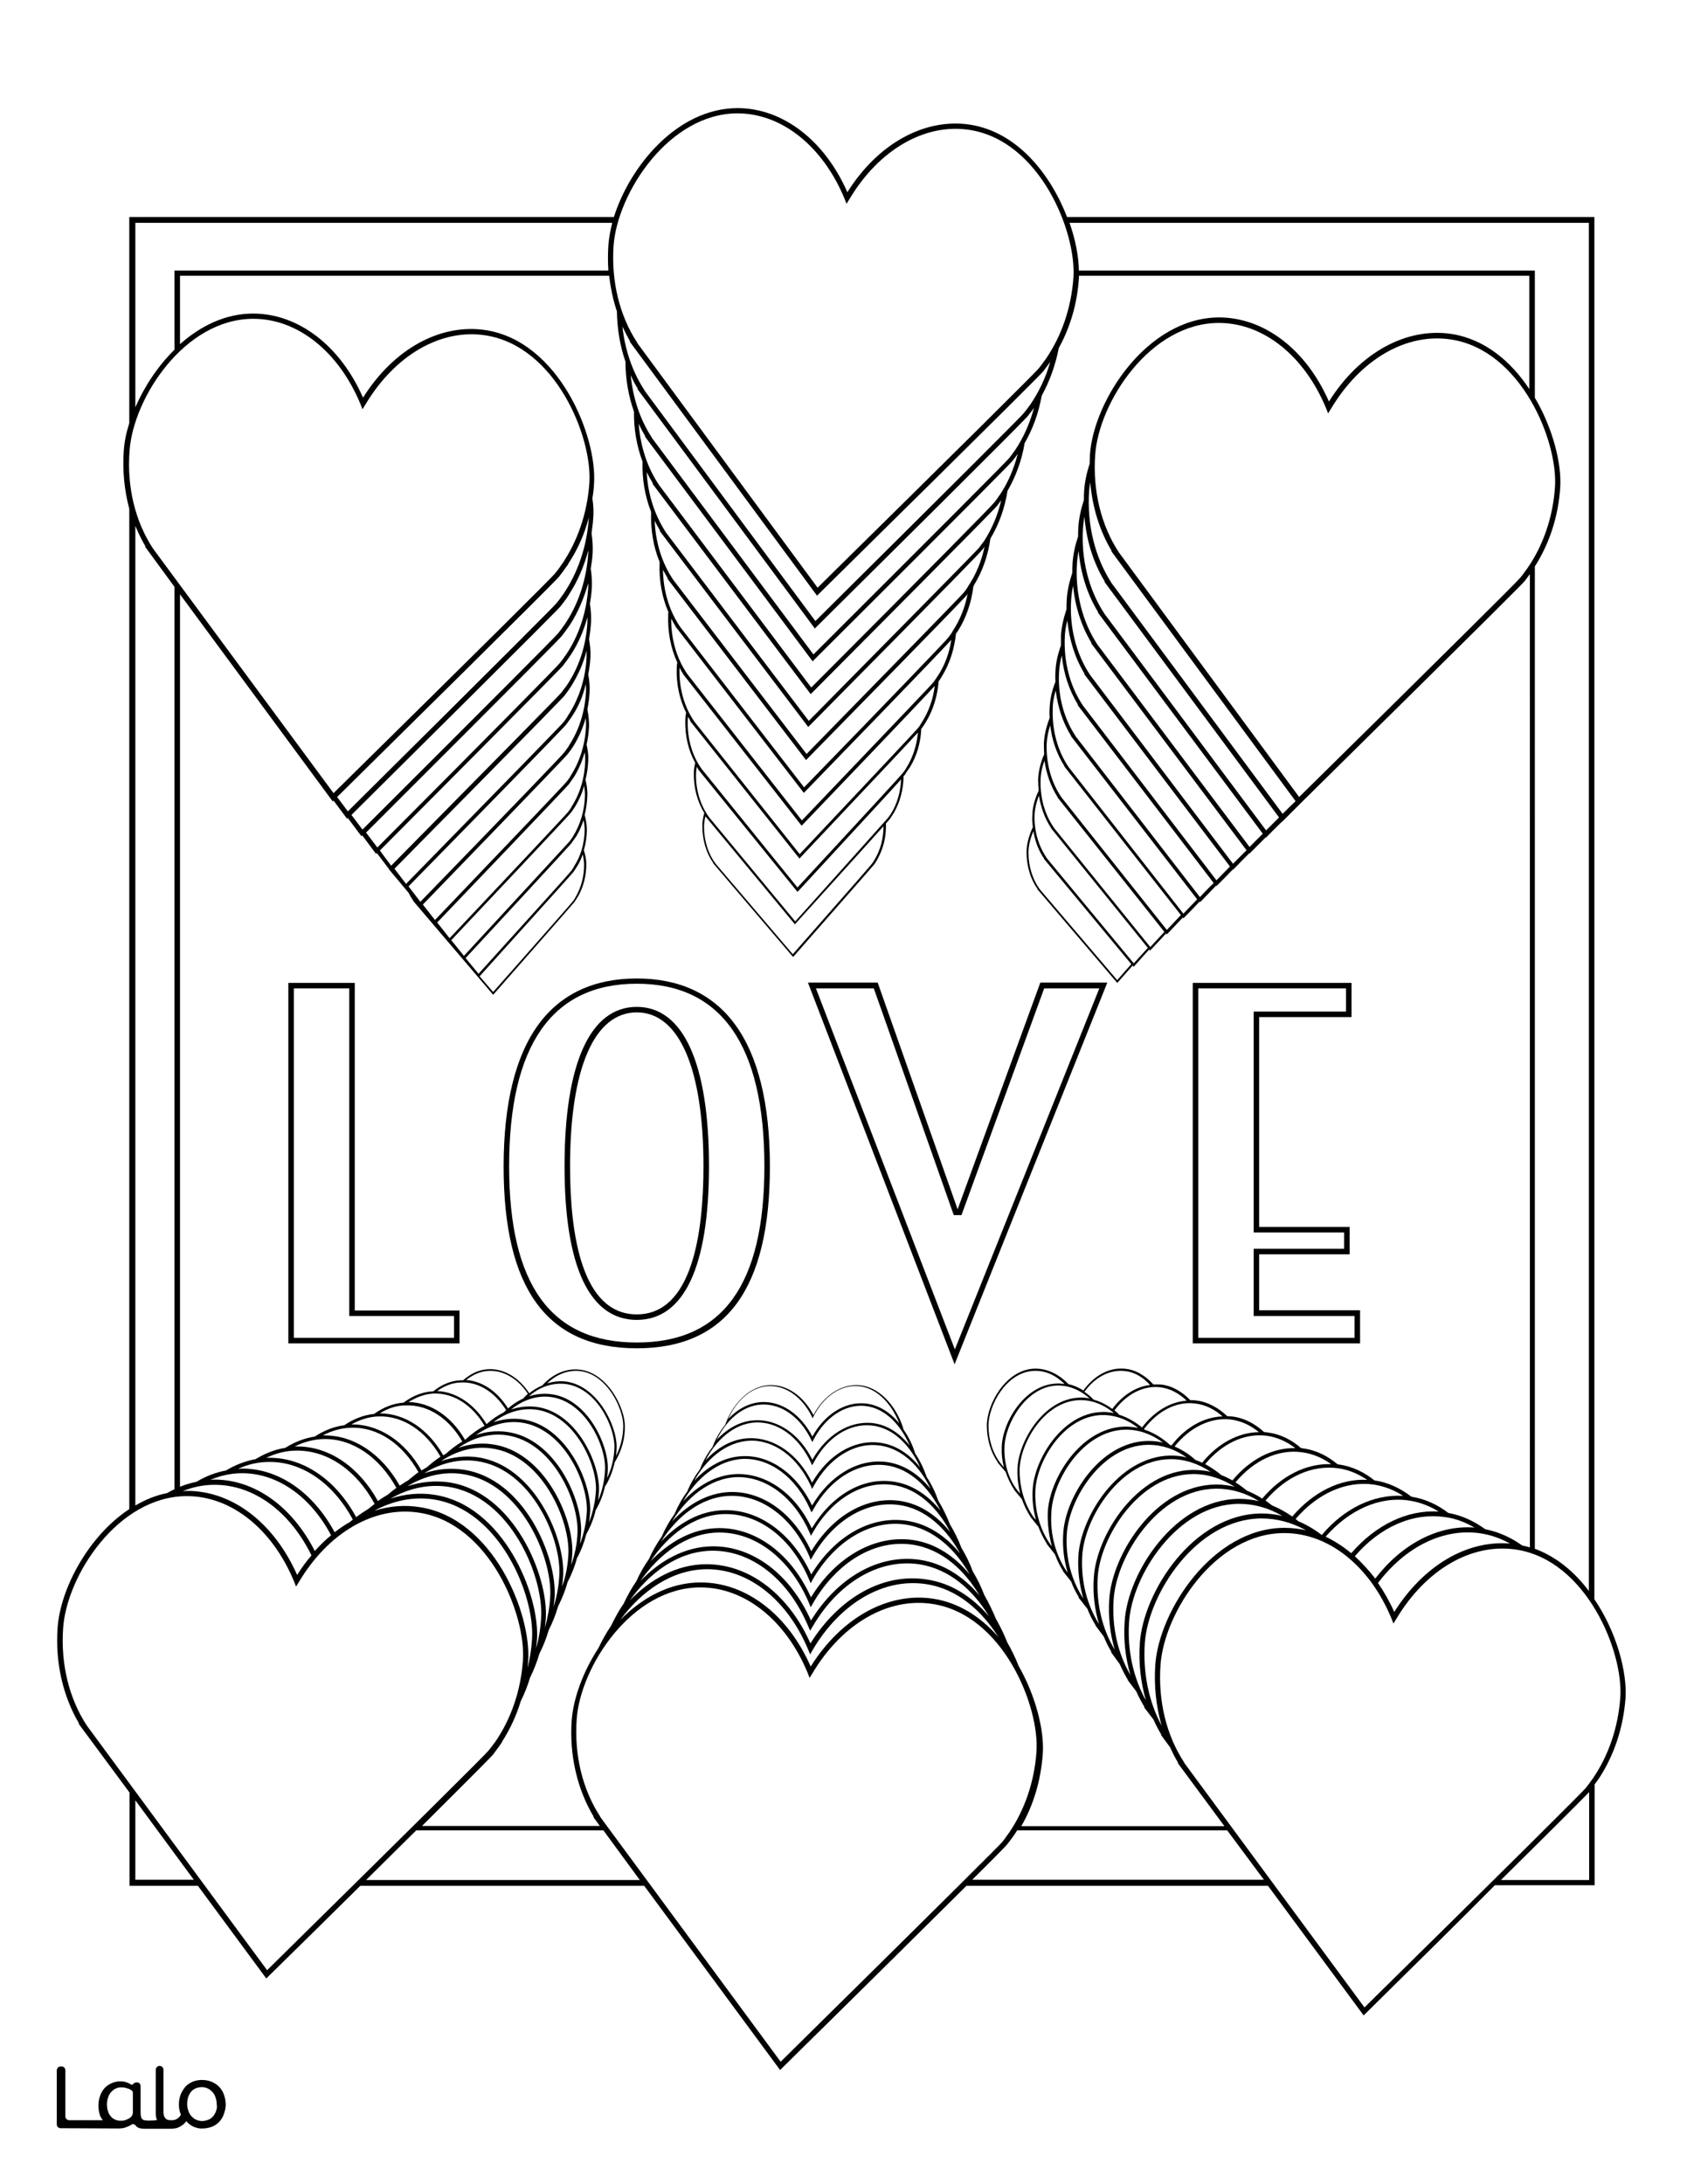 <?xml version="1.0" encoding="utf-8"?>
<!-- Generator: Adobe Illustrator 26.1.0, SVG Export Plug-In . SVG Version: 6.00 Build 0)  -->
<svg version="1.1" id="Layer_1" data-layer="Layer_1" xmlns="http://www.w3.org/2000/svg" xmlns:xlink="http://www.w3.org/1999/xlink" x="0px" y="0px"
	 viewBox="0 0 612 792" style="enable-background:new 0 0 612 792;" xml:space="preserve">
<rect x="0" y="0" width="612" height="792" fill="#808080" stroke="none"/>
<style type="text/css">
	.st0{fill:#FFFFFF;}
	.st1{fill:#010101;}
</style>
<g id="Black">
	<rect x="16.4" y="15.5" width="576" height="753.6"/>
</g>
<g id="Color">
	<path class="st0" d="M0,0v792h612V0H0z M589.7,615.7c-0.8,10.7-4.1,20.7-9.6,29.1l0,0l-1,1.4c-0.2,0.3-0.4,0.5-0.6,0.8v36.6h-36.2
		C531,695,515.8,710,495.5,730l-0.8,0.8l-34.7-47H350.6c-11.2,11.1-31.1,30.9-66.8,66l-0.8,0.8l-49.3-66.8h-103
		c-9.2,9.1-20.2,20-33.3,32.8l-0.8,0.8l-24.8-33.6H47V650l-18.5-25l0.2,0c-5.9-10-8.7-22.2-7.8-34.8c1-14,11-33.1,26-43V184.5
		c-1.8-6.7-2.5-13.8-2-21c0.2-3.2,0.9-6.6,2-10.1V78.7h175.8c5.8-18.4,22.9-39.4,44.8-39.5c0,0,0,0,0,0c16.4,0,31.6,11.6,39.9,30.5
		c11.1-17.7,28.1-27,44.5-24.5c17.3,2.7,29.3,18.2,35.2,33.5h191.3v501.2C586.5,591.8,590.3,606.3,589.7,615.7z"/>
	<path class="st0" d="M391.4,98.1h165.4v46.1c6.6,11.2,9.8,24.1,9.2,32.7c-0.7,10.4-3.9,20.2-9.2,28.5v356.2
		c7.9,2.9,14.5,8.5,19.6,15.3V80.8H388C390.2,87,391.3,93.1,391.4,98.1z"/>
	<path class="st0" d="M576.5,649.8c-1.1,1.2-6.2,6.4-32,31.9h32V649.8z"/>
	<polygon class="st0" points="49.1,652.8 49.1,681.6 70.3,681.6 	"/>
	<path class="st0" d="M445.2,663.7H369c-0.2,0.3-0.3,0.5-0.5,0.8h0l-1.1,1.6c-0.7,1-1.5,2-2.3,3c-0.2,0.2-0.5,0.7-12.4,12.5h105.8
		L445.2,663.7z"/>
	<path class="st0" d="M49.1,147.7c3.2-7.4,8.1-14.9,14.2-20.9V98.1h157.4c-0.2-3-0.2-6.1,0-9.2c0.2-2.6,0.7-5.3,1.4-8.1H49.1V147.7z
		"/>
	<path class="st0" d="M218.9,663.7H151c-5.1,5-11.1,11-18.2,18h99.3L218.9,663.7z"/>
	<path class="st0" d="M60.6,541.4c0.9-0.5,1.8-1,2.7-1.4V212.8l-10.7-14.6l0.2,0c-1.4-2.4-2.6-4.9-3.7-7.5v355.2
		C52.7,543.8,56.5,542.2,60.6,541.4z"/>
	<path class="st0" d="M231,367.1c-15.4,0-24.2,20.3-24.2,55.8c0,24.5,4.2,53.7,24.2,53.7c20,0,24.2-29.2,24.2-53.7
		C255.2,387.5,246.4,367.1,231,367.1z"/>
	<path class="st0" d="M554.9,208.3c-0.6,0.8-1.2,1.6-1.7,2.3c-0.6,0.8-9.6,9.9-81.3,80.6l-0.8,0.8l0,0c-1.7,1.7-3.4,3.4-5.2,5.2
		l-0.7,0.7l0-0.1c-1.7,1.7-3.5,3.4-5.2,5.2l-0.7,0.7l-0.1-0.1c-1.7,1.7-3.5,3.5-5.3,5.3l-0.6,0.6l-0.1-0.1c-1.7,1.7-3.5,3.5-5.3,5.4
		l-0.6,0.6l-0.1-0.1c-1.7,1.8-3.5,3.6-5.3,5.4l-0.6,0.6l-0.1-0.2c-1.7,1.8-3.5,3.6-5.3,5.5l-0.5,0.5l-0.2-0.2
		c-1.7,1.8-3.5,3.7-5.4,5.6l-0.5,0.5l-0.2-0.3c-1.7,1.8-3.5,3.7-5.4,5.7l-0.4,0.4l-0.3-0.3c-1.7,1.8-3.5,3.8-5.4,5.8l-0.4,0.4
		l-0.3-0.4c-1.7,1.9-3.5,3.8-5.3,5.9l-0.3,0.4l-0.4-0.5c-1.7,1.9-3.4,3.9-5.3,6l-0.3,0.3l-29-34h0.1c-2.6-3.7-4-8.4-4-13.4
		c0-2.7,0.8-5.9,2.3-9.1c-0.2-1.3-0.3-2.7-0.2-4.1c0-2.7,0.8-6,2.3-9.1c-0.1-1.3-0.2-2.6-0.2-4c0.1-2.8,0.8-6,2.2-9.2
		c-0.1-1.3-0.1-2.6-0.1-3.9c0.1-2.8,0.8-6,2.1-9.3c-0.1-1.3-0.1-2.5,0-3.8c0.1-2.8,0.8-6.1,2.1-9.3c-0.1-1.3-0.1-2.5,0-3.8
		c0.1-2.9,0.8-6.1,2-9.4c0-1.2,0-2.5,0-3.7c0.2-2.9,0.9-6.1,2-9.4c0-1.2,0-2.4,0.1-3.7c0.2-3,0.9-6.2,2-9.5c0-1.2,0-2.4,0.1-3.6
		c0.2-3,0.9-6.3,2-9.6c0-1.2,0-2.3,0.1-3.5c0.2-3,0.9-6.3,2-9.7c0-1.1,0-2.3,0.1-3.4c0.2-3.1,0.9-6.4,2-9.8c0-1.1,0.1-2.2,0.1-3.3
		c1.4-19.7,20.8-49.6,46.8-49.7c0,0,0,0,0,0c16.4,0,31.6,11.6,39.9,30.5c11.1-17.7,28.1-27,44.5-24.5c12.1,1.9,21.6,10,28.2,20
		v-41.1H391.4c0,0.3,0,0.6,0,0.9c-0.6,9.1-3.1,17.7-7.3,25.3c-1.2,6.2-3.3,12-6.2,17.3c-1.1,6.2-3.2,12-6.2,17.2
		c-1,6.2-3.2,12.1-6.2,17.3c-1,6.3-3.1,12.1-6.2,17.3c-0.9,6.2-2.9,12-6.1,17.1l0.1,0l-0.2,0.3c-0.7,5.8-2.6,11.4-5.6,16.1h0l-0.7,1
		c0,0,0,0,0,0c-0.6,5.6-2.3,11-5.2,15.6l0,0l-0.5,0.8c-0.2,0.3-0.4,0.6-0.6,0.9c-0.4,5.3-2,10.4-4.6,14.7h0l-0.5,0.8
		c-0.6,0.9-1,1.5-1.2,1.7c-0.2,5-1.6,9.8-4.1,13.9h0l-0.5,0.7c-0.6,0.9-1.1,1.5-1.1,1.7c0,0.1-0.2,0.3-0.7,0.8c0,0.1,0,0.1,0,0.2
		c-0.1,4.7-1.3,9.3-3.5,13.1h0l-0.4,0.6c-0.5,0.8-0.9,1.4-1,1.5c0,0.1-0.1,0.2-1.5,1.8c0,0.4,0,0.7,0,1c0,4.2-1,8.1-2.9,11.6h0
		l-0.3,0.6c-0.4,0.7-0.8,1.2-0.8,1.3c-0.1,0.2-0.5,0.7-29.4,33.6l-0.3,0.3l-29-34h0.1c-2.6-3.7-4-8.4-4-13.4c0-1.5,0.2-3.1,0.7-4.8
		c-2.5-4.1-3.9-9.2-3.8-14.4c0-1.2,0.2-2.5,0.5-3.8c-2.5-4.5-3.7-9.8-3.6-15.3c0-0.9,0.1-1.9,0.3-2.9c-2.4-4.8-3.6-10.4-3.4-16.2
		c0-0.7,0.1-1.3,0.2-2c-2.4-5.2-3.5-11.1-3.3-17.2c0-0.3,0-0.7,0.1-1c-2.4-5.5-3.5-11.8-3.2-18.1c0,0,0,0,0-0.1
		c-2.3-5.6-3.3-11.8-3.1-18.2c-2.2-5.6-3.3-11.8-3.1-18.2c-2.1-5.6-3.2-11.8-3.1-18.1c-2-5.7-3.1-11.9-3.1-18.2
		c-2-5.7-3-11.9-3.1-18.2c-1.4-4.1-2.3-8.5-2.8-12.9H65.3v24.8c7.4-6.6,16.5-11.1,26.5-11.1c0,0,0,0,0,0c16.4,0,31.6,11.6,39.9,30.5
		c11.1-17.7,28.1-27,44.5-24.5c26.5,4.1,40.5,38.4,39.3,55.8c-0.1,1.8-0.3,3.5-0.6,5.2c0.4,2.6,0.5,5.1,0.3,7.3
		c-0.1,1.8-0.4,3.6-0.6,5.4c0.4,2.6,0.5,5,0.4,7.2c-0.1,1.9-0.4,3.8-0.7,5.6c0.4,2.5,0.5,4.9,0.4,6.9c-0.1,2-0.4,3.9-0.7,5.9
		c0.4,2.4,0.5,4.7,0.4,6.7c-0.1,2.1-0.4,4.1-0.7,6.1c0.4,2.3,0.6,4.5,0.5,6.4c-0.1,2.1-0.4,4.3-0.8,6.3c0.4,2.3,0.6,4.4,0.5,6.2
		c-0.1,2.2-0.4,4.4-0.8,6.5c0.4,2.2,0.6,4.2,0.6,6c-0.1,2.3-0.4,4.6-0.9,6.8c0.5,2.1,0.7,4.1,0.6,5.7c-0.1,2.4-0.4,4.8-1,7
		c0.5,2,0.7,3.9,0.7,5.5c-0.1,2.5-0.4,4.9-1,7.3c0.5,1.9,0.8,3.7,0.8,5.3c0,2.6-0.4,5.1-1.1,7.5c0.6,1.8,0.9,3.6,0.9,5
		c0,4.2-1,8.1-2.9,11.6h0l-0.4,0.6c-0.4,0.7-0.8,1.2-0.8,1.3c-0.1,0.2-0.5,0.7-29.4,33.6l-0.3,0.3l-29-34h0.1c-0.7-1-1.3-2-1.8-3
		l-7.2-8.6h0.1c0,0,0,0,0,0l-4.4-5.8l-0.3,0.3l-5-6.7l-0.3,0.3l-5-6.7L126,297l-5-6.7l-0.3,0.3l-55.4-75.1v323.6c2-0.8,4-1.4,6-1.8
		c3.3-2,6.9-3.4,10.7-4.1c3.3-2,6.9-3.4,10.7-4.1c3.3-2,6.9-3.5,10.8-4.1c3.3-2.1,6.9-3.5,10.7-4.1c3.2-2.1,6.8-3.6,10.7-4.1
		c3.2-2.2,6.9-3.7,10.8-4.1c3.2-2.3,6.8-3.8,10.7-4.1c3.1-2.3,6.7-3.9,10.6-4.1c0.1,0,0.1,0,0.2,0c2.8-2.3,6.1-3.8,9.8-4
		c0.3,0,0.7,0,1,0c2.5-2.2,5.5-3.8,8.9-4c5.7-0.4,11.3,2.9,15.1,8.7c1.5-1.2,3-2.1,4.7-2.8c3.7-4.1,8.4-6.2,13.2-5.8
		c10.4,0.9,16.8,13.8,16.8,20.6c0,4.2-1,8.1-2.9,11.6h0l-0.3,0.6c-0.2,0.3-0.4,0.6-0.5,0.8c-0.6,2.8-1.6,5.5-3,8h0l-0.4,0.6
		c0,0,0,0.1-0.1,0.1c-0.7,3.1-1.8,6-3.4,8.7c-0.7,3.1-1.9,6-3.4,8.7c-0.8,3.1-1.9,6-3.4,8.7c-0.8,3.1-2,6-3.4,8.7
		c-0.8,3-2,5.9-3.4,8.7c-0.9,3-2,5.9-3.4,8.6c-0.9,3-2,5.9-3.4,8.6c-0.9,3-2,5.9-3.4,8.7c-0.9,3-2,5.8-3.4,8.6
		c-1.6,5.3-3.9,10.2-6.8,14.7h0.1l-1.1,1.6c-0.7,1-1.6,2.1-2.3,3.1c-0.4,0.5-4.2,4.4-25.7,25.8h64.5l-2.4-3.3h0.2
		c-6-10-8.9-22.4-8-35c0.6-8,4.1-17.6,9.7-26.2c1.3-2.7,2.8-5.5,4.6-8.1c1.3-2.7,2.8-5.5,4.6-8.1c1.3-2.8,2.8-5.5,4.6-8.1
		c1.2-2.8,2.8-5.5,4.6-8.1c1.2-2.8,2.8-5.5,4.6-8.1c1.2-2.8,2.7-5.5,4.6-8.1c1.2-2.8,2.7-5.6,4.6-8.1c1.1-2.8,2.7-5.5,4.6-8.1
		c1.1-2.8,2.6-5.6,4.6-8.1c1-2.8,2.6-5.6,4.6-8.1c2.4-6.7,8-13.7,15.6-14.3c6.4-0.5,12.6,3.6,16.4,10.8c3.8-7.2,10.2-11.3,16.6-10.8
		c8.4,0.7,14.2,9.2,16.1,16.1c1.9,2.7,3.3,5.7,4.2,8.6c1.8,2.7,3.2,5.7,4.2,8.6c1.8,2.7,3.2,5.7,4.2,8.6c1.7,2.7,3.1,5.7,4.2,8.5
		c1.7,2.8,3.1,5.7,4.2,8.6c1.7,2.8,3.1,5.7,4.1,8.5c1.7,2.8,3.1,5.7,4.2,8.6c1.6,2.8,3,5.7,4.2,8.6c1.6,2.8,3,5.7,4.1,8.5
		c1.6,2.8,3,5.7,4.1,8.5c6.3,11.1,9.4,23.5,8.8,32c-0.7,9.5-3.3,18.4-7.8,26.2h73.7l-17-23h0.2c-1.1-1.8-2-3.6-2.9-5.6l-3.4-4.6
		l0.2,0c-1-1.7-2-3.5-2.8-5.4L415,619h0.2c-1.1-1.8-2.1-3.7-3-5.7l-3.1-4.1h0.1c-1.1-1.8-2.1-3.8-3-5.8L403,599l0.2,0
		c-1.1-1.8-2-3.7-2.8-5.6l-3-4h0.1c-1.2-1.9-2.2-3.9-3-6l-3.3-4.2l0.2,0c-1.1-1.8-2.1-3.7-2.8-5.7l-3-3.8h0.1
		c-1.2-1.9-2.2-3.9-3-6.1l-3-3.8h0.1c-1.2-1.9-2.3-4-3.1-6.2l-3-3.7h0.1c-1.3-1.9-2.3-4.1-3.1-6.3l-2.9-3.5h0.1
		c-1.3-1.9-2.3-4.1-3.1-6.4l-2.9-3.4h0.1c-2.6-3.7-4-8.4-4-13.4c0-7.7,6.7-19.9,16.8-20.6c4.6-0.3,9.2,1.8,12.8,5.6
		c1.9,0.4,3.7,1.2,5.4,2.3c3.9-5.4,9.3-8.4,14.9-7.9c4.2,0.3,7.8,2.7,10.5,5.7c0.8,0,1.6,0,2.5,0c4.3,0.4,8,2.7,10.9,5.7
		c0.7,0,1.4,0,2,0.1c4.4,0.5,8.2,2.7,11.4,5.7c0.5,0,1.1,0.1,1.6,0.1c4.6,0.5,8.5,2.7,11.8,5.7c0.4,0,0.8,0,1.2,0.1
		c4.7,0.6,8.8,2.7,12.2,5.7c0.2,0,0.5,0,0.7,0.1c4.8,0.6,9,2.8,12.6,5.8c0.1,0,0.2,0,0.3,0c4.9,0.7,9.3,2.8,13,5.8
		c5,0.7,9.5,2.9,13.4,5.9c5,0.8,9.5,2.9,13.4,5.9c5,0.9,9.4,3,13.4,5.9c4.9,1,9.4,3,13.4,5.9c0.9,0.2,1.9,0.4,2.8,0.7V208.3z
		 M166.7,487.1h-62.1V356.4h24.1v118.8h38V487.1z M231,488.9c-32.5,0-48.3-21.6-48.3-65.9c0-22.8,4.3-40.2,12.7-51.6
		c8.1-11,20.1-16.6,35.6-16.6c15.5,0,27.5,5.6,35.6,16.6c8.4,11.4,12.7,28.8,12.7,51.6C279.3,467.3,263.5,488.9,231,488.9z
		 M346.3,494.7l-53.2-138.4h25.3l29,82.2l30-82.2h24.3L346.3,494.7z M493.4,487.1h-60.7V356.4h57.6v12.4h-33.5v76.1h32.8v9.9h-32.8
		v20.3h36.6V487.1z"/>
	<path class="st0" d="M311.4,502.6c-6.4-0.5-12.6,3.7-16.3,11l-0.3,0.7l-0.3-0.7c-3.6-7.2-9.7-11.4-16-11c-6.6,0.5-11.7,6-14.3,11.9
		c3.2-3.4,7.3-5.8,12-6.1c7.3-0.4,14.3,4.4,18.5,12.5c4.5-8.1,11.8-12.7,19.2-12c5,0.5,9.2,3.4,12.3,7.2
		C323.9,510,318.7,503.2,311.4,502.6z"/>
	<path class="st0" d="M260,522.1c3.7-4,8.5-6.9,14-7.1c8.2-0.4,16.1,5.1,20.7,14.3c5.2-9.1,13.4-14.1,21.7-13.3
		c5.6,0.6,10.2,3.9,13.6,8.2c-2.8-6.7-8.4-13.6-16.2-14.4c-7.2-0.7-14.4,4-18.7,12.3l-0.4,0.8l-0.4-0.8c-4-8.3-10.9-13.2-18.1-12.8
		C268.9,509.7,263.1,515.6,260,522.1z"/>
	<path class="st0" d="M255.9,529.6c4.2-4.6,9.6-7.9,15.9-8.1c9.1-0.3,17.8,5.8,22.8,16.1c5.8-10,15-15.6,24.3-14.5
		c6.1,0.7,11.2,4.3,14.9,9c-3.2-7.2-9.2-14.3-17.5-15.2c-8.2-0.9-16.3,4.3-21.2,13.6l-0.5,0.8l-0.4-0.9c-4.4-9.4-12.1-15-20.2-14.6
		C266,516.2,259.5,522.6,255.9,529.6z"/>
	<path class="st0" d="M251.8,537c4.7-5.1,10.8-8.8,17.8-9c10-0.3,19.5,6.5,25,17.9c6.5-11,16.7-17,26.8-15.8
		c6.6,0.8,12.1,4.7,16.2,9.8c-3.6-7.6-10-14.8-18.8-15.8c-9-1.1-18.1,4.6-23.7,14.9l-0.5,0.9l-0.4-1c-4.8-10.5-13.3-16.8-22.2-16.5
		C263.1,522.8,256,529.5,251.8,537z"/>
	<path class="st0" d="M247.8,544.4c5.2-5.6,11.9-9.7,19.6-9.9c11-0.2,21.3,7.3,27.1,19.7c7.2-12,18.3-18.5,29.3-17
		c7.1,0.9,13,5.1,17.4,10.6c-4-8-10.8-15.4-20-16.5c-9.9-1.2-20,4.9-26.2,16.1l-0.6,1l-0.5-1.1c-5.1-11.6-14.5-18.6-24.3-18.3
		C260.2,529.4,252.5,536.4,247.8,544.4z"/>
	<path class="st0" d="M243.8,551.7c5.6-6.1,13-10.5,21.3-10.7c11.9-0.2,23,8,29.2,21.5c7.8-12.9,19.9-19.9,31.9-18.3
		c7.6,1,13.8,5.5,18.5,11.3c-4.3-8.3-11.5-15.9-21.2-17.1c-10.8-1.4-21.8,5.3-28.7,17.4l-0.6,1.1l-0.5-1.2
		c-5.5-12.6-15.6-20.3-26.4-20.1C257.3,536,249,543.2,243.8,551.7z"/>
	<path class="st0" d="M262.9,547.6c12.8-0.2,24.7,8.7,31.4,23.3c8.5-13.9,21.5-21.3,34.4-19.5c8,1.1,14.6,5.8,19.6,11.9
		c-4.7-8.6-12.3-16.3-22.3-17.6c-11.7-1.6-23.7,5.6-31.2,18.7l-0.7,1.2l-0.5-1.3c-5.9-13.7-16.9-22.1-28.5-21.9
		c-10.7,0.2-19.6,7.6-25.3,16.6C246,552.4,253.9,547.7,262.9,547.6z"/>
	<path class="st0" d="M260.7,554.1c0.1,0,0.2,0,0.3,0c13.6,0,26.2,9.6,33.2,25.1c9.1-14.8,23.2-22.7,36.9-20.8
		c8.4,1.2,15.4,6.1,20.7,12.5c-5.1-8.9-13-16.6-23.4-18.1c-12.6-1.8-25.5,5.9-33.6,20l-0.7,1.3l-0.6-1.4
		c-6.2-14.7-17.8-23.7-30.2-23.7c-0.1,0-0.2,0-0.4,0c-11.2,0.2-20.7,7.8-26.9,17.1C242.7,559.2,251.1,554.2,260.7,554.1z"/>
	<path class="st0" d="M232.3,573.3c7-7.3,16-12.5,26.2-12.6c14.7-0.1,28.2,10.2,35.7,26.9c9.8-15.8,24.8-24.2,39.5-22
		c8.8,1.3,16.1,6.4,21.7,13c-5.4-9.1-13.6-16.9-24.4-18.5c-13.5-2-27.4,6.2-36.1,21.3l-0.8,1.4l-0.6-1.5
		c-6.7-15.9-19.2-25.7-32.7-25.6C249,555.8,239,563.7,232.3,573.3z"/>
	<path class="st0" d="M358.8,586.1c-5.7-9.4-14.3-17.2-25.4-18.9c-14.4-2.1-29.2,6.5-38.6,22.6l-0.9,1.5l-0.7-1.6
		c-7.1-16.9-20.3-27.4-34.6-27.4c-0.1,0-0.1,0-0.2,0c-12.3,0.1-22.8,8-29.9,18c7.4-7.6,17-13.1,27.7-13.1c0,0,0.1,0,0.1,0
		c15.5,0,29.8,10.9,37.7,28.7c10.5-16.7,26.4-25.6,42-23.2C345.3,574,352.9,579.3,358.8,586.1z"/>
	<path class="st0" d="M338.6,579.7c9.5,1.5,17.4,6.8,23.6,13.9c-6.1-9.6-14.9-17.5-26.3-19.2c-15.3-2.3-31,6.8-41.1,23.9l-0.9,1.6
		l-0.7-1.7c-7.5-18-21.5-29.2-36.7-29.2c0,0-0.1,0-0.1,0c-12.8,0.1-23.8,8.1-31.4,18.4c7.9-8,17.9-13.6,29.2-13.6c0,0,0,0,0,0
		c16.4,0,31.6,11.6,39.9,30.5C305.2,586.6,322.1,577.2,338.6,579.7z"/>
	<path class="st0" d="M283.2,747.6c65.1-64.2,79.6-78.7,80.3-79.6l0.1-0.1c0.8-1,1.5-2,2.2-3l0.1-0.1c5.8-8.4,9.3-18.6,10.1-29.5
		c1.2-16.7-12.2-49.8-37.7-53.7c-16.2-2.5-32.9,7.2-43.6,25.2l-1,1.6l-0.7-1.8c-7.9-19.1-22.8-31-38.9-31c0,0,0,0,0,0
		c-25,0-43.6,28.8-44.9,47.9c-0.9,12.9,2.1,25.4,8.6,35.3l0,0.1L283.2,747.6z"/>
	<path class="st0" d="M407.6,497.1c-5.3-0.4-10.5,2.4-14.2,7.6c1.2,0.8,2.3,1.7,3.3,2.8c2.4,0.7,4.7,1.8,6.8,3.4
		c3.7-5,8.6-8.1,13.7-8.7C414.7,499.4,411.5,497.4,407.6,497.1z"/>
	<path class="st0" d="M374.7,497.1c-9.7,0.7-16.1,12.4-16.1,19.9c0,5,1.5,9.8,4.3,13.5l0,0l1.3,1.6c-0.6-2.3-0.9-4.7-0.8-7.2
		c0.1-8.8,8-22.6,19.6-23.2c1.1-0.1,2.2,0,3.2,0.2C382.9,498.5,378.9,496.8,374.7,497.1z"/>
	<path class="st0" d="M404.3,511.4c0.6,0.5,1.2,1,1.7,1.6c2.9,0.9,5.7,2.5,8.3,4.6c4.4-5.8,10.2-9.3,16.2-9.7
		c-2.7-2.6-6-4.5-9.9-4.9C414.6,502.4,408.6,505.6,404.3,511.4z"/>
	<path class="st0" d="M369,540.3L369,540.3l1.1,1.3c-0.7-2.8-1.1-5.8-1-8.9c0.3-9.9,9.3-25.3,22.3-25.9c1.3-0.1,2.6,0,3.9,0.3
		c-3.6-3.2-7.8-4.9-12.1-4.7c-11.1,0.6-18.6,13.9-18.8,22.4C364.2,530.6,365.8,536.1,369,540.3z"/>
	<path class="st0" d="M415,518.2c0.1,0.1,0.2,0.1,0.2,0.2c3.3,1.1,6.4,3,9.2,5.5c0.2,0.1,0.4,0.2,0.6,0.2c5-6.5,11.7-10.3,18.5-10.5
		c-2.8-2.5-6.2-4.3-10.1-4.7C426.7,508.1,420,511.6,415,518.2z"/>
	<path class="st0" d="M375,550.2L375,550.2l0.8,0.9c-0.9-3.4-1.4-6.9-1.2-10.6c0.4-11,10.6-28,25-28.5c1.5-0.1,3,0.1,4.5,0.4
		c-3.8-3.2-8.2-4.9-12.8-4.7c-12.5,0.6-21.1,15.4-21.4,25C369.8,539.2,371.6,545.4,375,550.2z"/>
	<path class="st0" d="M381.1,560.1L381.1,560.1l0.5,0.6c-1.1-3.9-1.6-8-1.5-12.2c0.5-12.1,11.8-30.7,27.7-31.2
		c1.7,0,3.4,0.1,5.1,0.5c-4-3.2-8.6-4.8-13.3-4.7c-13.9,0.5-23.6,16.9-24,27.5C375.3,547.8,377.3,554.7,381.1,560.1z"/>
	<path class="st0" d="M426.1,524.5c2.7,1.2,5.3,2.8,7.6,4.9c0.8,0.3,1.6,0.6,2.4,1c5.7-7,13.1-11,20.6-11.1
		c-2.9-2.4-6.4-4.1-10.3-4.6C439.1,513.9,431.6,517.6,426.1,524.5z"/>
	<path class="st0" d="M387.1,570L387.1,570l0.2,0.2c-1.3-4.4-1.9-9.1-1.6-13.9c0.6-13.2,13.1-33.4,30.5-33.8c0.2,0,0.4,0,0.6,0
		c1.7,0,3.4,0.2,5.1,0.6c-4-3-8.6-4.7-13.3-4.7c-0.2,0-0.4,0-0.6,0c-15.3,0.5-26.1,18.4-26.6,30.1C380.9,556.4,383,564,387.1,570z"
		/>
	<path class="st0" d="M437.2,530.9c2,1.1,4,2.4,5.9,4c1.4,0.5,2.7,1.2,4,1.9c6.3-7.6,14.5-11.9,22.8-11.7c-3-2.3-6.5-4-10.5-4.5
		C451.4,519.6,443.3,523.5,437.2,530.9z"/>
	<path class="st0" d="M448.2,537.5c1.4,0.9,2.8,1.9,4.1,3c1.9,0.8,3.8,1.7,5.6,2.9c6.9-8.2,15.9-12.8,25-12.5
		c-3.1-2.2-6.6-3.8-10.6-4.3C463.7,525.4,454.9,529.5,448.2,537.5z"/>
	<path class="st0" d="M393,579.6c-1.4-4.8-2.1-10.1-1.8-15.3c0.8-14.3,14.4-36.1,33.2-36.5c0.2,0,0.3,0,0.5,0c1.9,0,3.8,0.2,5.6,0.7
		c-4.2-3-8.9-4.6-13.8-4.6c-0.2,0-0.3,0-0.5,0c-16.6,0.4-28.6,19.9-29.2,32.6C386.5,564.9,388.7,573.1,393,579.6z"/>
	<path class="st0" d="M459.1,544.1c0.8,0.6,1.6,1.2,2.4,1.8c2.5,1,5,2.4,7.3,4c7.6-8.9,17.4-13.8,27.2-13.3
		c-3.2-2.1-6.7-3.7-10.6-4.2C475.9,531.1,466.4,535.5,459.1,544.1z"/>
	<path class="st0" d="M398.7,588.9c-1.6-5.3-2.3-11-1.9-16.8c0.9-15.4,15.7-38.8,35.9-39.1c2.2,0,4.4,0.2,6.5,0.7
		c-4.5-3-9.6-4.7-14.8-4.6c-18,0.3-31.1,21.4-31.8,35.2C392.1,573.3,394.3,581.9,398.7,588.9z"/>
	<path class="st0" d="M509,542.4c-3.2-2.1-6.8-3.5-10.7-4.1c-10.1-1.4-20.4,3.3-28.3,12.5c0.3,0.2,0.6,0.4,0.8,0.7
		c3,1.3,6,3,8.7,5.1C487.7,546.9,498.3,541.8,509,542.4z"/>
	<path class="st0" d="M404.4,598.2c-1.7-5.7-2.4-11.9-2-18.2c1-16.5,16.9-41.5,38.6-41.7c0.1,0,0.2,0,0.3,0c2.3,0,4.5,0.3,6.6,0.8
		c-4.6-2.9-9.6-4.6-14.9-4.6c-0.1,0-0.2,0-0.4,0c-19.4,0.3-33.6,22.9-34.4,37.7C397.7,581.6,399.9,590.8,404.4,598.2z"/>
	<path class="st0" d="M490.2,563.2c8.9-10.3,20.3-15.8,31.7-15.1c-3.2-2-6.8-3.4-10.7-4c-10.8-1.6-21.8,3.4-30.3,13.1
		C484.2,558.8,487.3,560.8,490.2,563.2z"/>
	<path class="st0" d="M410.1,607.4c-1.8-6.1-2.6-12.8-2.1-19.5c1.1-17.6,18.2-44.2,41.4-44.4c0.1,0,0.1,0,0.2,0
		c2.4,0,4.8,0.3,7.1,0.8c-4.7-2.9-9.9-4.5-15.3-4.5c-0.1,0-0.2,0-0.3,0c-20.8,0.2-36.1,24.4-37.1,40.2
		C403.3,589.9,405.5,599.5,410.1,607.4z"/>
	<path class="st0" d="M498.9,572.4c9.7-12.6,22.9-19.5,36-18.5c-3.3-1.9-6.8-3.3-10.7-3.8c-11.7-1.7-23.6,3.6-32.7,14.2
		C494.1,566.7,496.6,569.4,498.9,572.4z"/>
	<path class="st0" d="M413.5,595.8c1.3-18.7,19.5-46.9,44.1-47c0,0,0.1,0,0.1,0c2.5,0,5,0.3,7.5,0.9c-4.9-2.9-10.2-4.4-15.7-4.4
		c-0.1,0-0.1,0-0.2,0c-22.2,0.2-38.6,25.9-39.7,42.8c-0.7,10.2,1.5,20.2,6.1,28.5C413.8,610,413,602.9,413.5,595.8z"/>
	<path class="st0" d="M547.8,559.7c-3.3-1.8-6.8-3.1-10.7-3.7c-13.4-2-27.2,4.8-37.2,18c2.2,3.2,4.2,6.7,5.9,10.5
		C516.4,567.7,532.1,558.4,547.8,559.7z"/>
	<path class="st0" d="M457.7,550.6c0,0-0.1,0-0.1,0c-23.6,0.1-41.1,27.4-42.3,45.3c-0.7,10.6,1.4,21.1,6.1,29.8
		c-2-6.9-2.8-14.4-2.3-22c1.4-19.7,20.8-49.6,46.8-49.7c0,0,0,0,0,0c2.7,0,5.3,0.3,7.9,0.9C468.7,552.1,463.3,550.6,457.7,550.6z"/>
	<path class="st0" d="M550.1,561.9c-16.2-2.5-32.9,7.2-43.6,25.2l-1,1.6l-0.7-1.8c-7.9-19.1-22.8-31-38.9-31c0,0,0,0,0,0
		c-25,0-43.6,28.8-44.9,47.9c-0.9,12.9,2.1,25.4,8.6,35.3l0,0.1l65.4,88.7c52.3-51.5,79.3-78.3,80.3-79.6c0.8-1,1.6-2.1,2.3-3.1
		l0.1-0.1c5.8-8.4,9.3-18.6,10.1-29.5C589,598.9,575.5,565.8,550.1,561.9z"/>
	<path class="st0" d="M177,497.1c-3,0.2-5.6,1.5-7.9,3.3c5.9,0.4,11.4,4.2,15.2,10.3c1.7-1.5,3.6-2.7,5.5-3.6
		c0.6-0.6,1.1-1.2,1.7-1.7C187.9,499.9,182.5,496.7,177,497.1z"/>
	<path class="st0" d="M226.1,517c0-6.5-6.1-19-16.1-19.9c-4.1-0.3-8.2,1.3-11.5,4.5c2.1-0.6,4.2-0.9,6.3-0.7
		c11.9,1.2,19,16.1,18.9,23.8c0,1.1-0.1,2.1-0.2,3.2C225.1,524.7,226.1,520.9,226.1,517z"/>
	<path class="st0" d="M158.6,504.4c6.9,0.3,13.5,4.7,17.9,12c2-1.8,4.1-3.2,6.3-4.3c0.3-0.3,0.6-0.6,0.8-0.8
		c-4.1-6.6-10.2-10.4-16.6-10C164,501.4,161.1,502.6,158.6,504.4z"/>
	<path class="st0" d="M191.9,506.3c2.5-0.8,5.1-1.1,7.7-0.8c13.4,1.4,21.1,18.3,20.9,27c0,1.2-0.1,2.4-0.3,3.5
		c1.7-3.4,2.6-7.3,2.7-11.3c0.1-7.5-6.7-21.8-18.1-22.9C200.1,501.4,195.6,503,191.9,506.3z"/>
	<path class="st0" d="M148.2,508.4c8,0.1,15.6,5.2,20.5,13.7c0,0,0.1,0,0.1-0.1c2.2-2,4.5-3.7,7-5c-4.5-7.6-11.4-12-18.6-11.7
		C153.9,505.5,150.9,506.7,148.2,508.4z"/>
	<path class="st0" d="M219.5,532.5c0.2-8.4-7.2-24.6-20.1-26c-4.9-0.5-9.8,1.2-14,4.6c2.9-1,5.9-1.3,8.9-1
		c14.8,1.7,23.3,20.5,23,30.2c0,1.3-0.2,2.6-0.3,3.8C218.5,540.5,219.4,536.6,219.5,532.5z"/>
	<path class="st0" d="M216.2,540.2c0.3-9.3-7.8-27.4-22-29.1c-5.3-0.6-10.6,1.1-15.2,4.6c3.3-1.1,6.7-1.5,10.1-1.1
		c16.3,2,25.4,22.8,25,33.4c-0.1,1.3-0.2,2.7-0.4,4C215.1,548.3,216,544.4,216.2,540.2z"/>
	<path class="st0" d="M137.8,512.5c9,0,17.5,5.6,23,15.2c0.3-0.2,0.7-0.4,1-0.6c1.9-1.7,3.9-3.2,5.9-4.4
		c-4.9-8.5-12.5-13.4-20.5-13.1C143.8,509.6,140.6,510.7,137.8,512.5z"/>
	<path class="st0" d="M212.9,548c0.4-10.2-8.3-30.2-24-32.2c-5.6-0.7-11.3,1-16.3,4.6c3.6-1.3,7.4-1.7,11.2-1.2
		c17.8,2.3,27.6,25,27,36.6c-0.1,1.4-0.2,2.8-0.4,4.1C211.8,556.2,212.7,552.1,212.9,548z"/>
	<path class="st0" d="M127.5,516.5c10-0.1,19.4,6.1,25.4,16.7c0.7-0.4,1.3-0.8,2-1.2c1.6-1.4,3.2-2.7,4.9-3.8
		c-5.4-9.4-13.7-14.9-22.5-14.6C133.8,513.7,130.5,514.8,127.5,516.5z"/>
	<path class="st0" d="M209.5,555.7c0.5-11.2-8.9-33-25.9-35.3c-6-0.8-12,0.9-17.3,4.6c4-1.4,8.1-1.9,12.2-1.3
		c19.2,2.6,29.8,27.2,29.1,39.8c-0.1,1.4-0.2,2.7-0.4,4C208.5,563.8,209.4,559.8,209.5,555.7z"/>
	<path class="st0" d="M117.1,520.5c0.1,0,0.2,0,0.3,0c10.9-0.2,21.1,6.7,27.6,18.2c1-0.6,1.9-1.3,2.9-1.8c1.3-1.1,2.6-2.1,3.9-3.1
		c-5.8-10.3-14.8-16.4-24.4-16.1C123.7,517.8,120.3,518.8,117.1,520.5z"/>
	<path class="st0" d="M206.2,563.5c0.6-12.1-9.5-35.8-27.9-38.3c-6.3-0.9-12.6,0.8-18.3,4.6c4.3-1.5,8.8-2,13.2-1.4
		c20.7,2.9,31.9,29.5,31.1,43c-0.1,1.3-0.2,2.6-0.4,3.9C205.3,571.5,206,567.5,206.2,563.5z"/>
	<path class="st0" d="M106.9,524.5c0.2,0,0.4,0,0.6,0c0.1,0,0.3,0,0.4,0c11.6,0,22.4,7.5,29.2,19.8c1.2-0.9,2.5-1.7,3.7-2.4
		c1-0.9,2-1.7,3-2.4c-6.2-11.2-16-17.9-26.4-17.7C113.7,521.9,110.1,522.9,106.9,524.5z"/>
	<path class="st0" d="M202.9,571.2c0.8-13-10-38.6-29.9-41.4c-6.5-0.9-13.1,0.7-19.1,4.4c4.6-1.5,9.3-2,14.1-1.3
		c22.2,3.2,34.1,31.7,33.2,46.2c-0.1,1.2-0.2,2.4-0.4,3.6C202,579,202.7,575.2,202.9,571.2z"/>
	<path class="st0" d="M96.6,528.6c0.3,0,0.6,0,0.9,0c0.1,0,0.2,0,0.3,0c12.5,0,24.1,8.1,31.4,21.5c1.5-1.1,3-2.1,4.6-3.1
		c0.7-0.6,1.4-1.1,2.1-1.7c-6.5-12-16.9-19.3-28-19.3c-0.1,0-0.2,0-0.4,0C103.7,526,100,527,96.6,528.6z"/>
	<path class="st0" d="M199.6,579c0.9-13.9-10.6-41.4-31.8-44.5c-6.8-1-13.7,0.6-20,4.4c4.9-1.6,10-2.1,15-1.4
		c23.6,3.5,36.2,34,35.2,49.4c-0.1,1.1-0.2,2.2-0.3,3.3C198.7,586.5,199.4,582.8,199.6,579z"/>
	<path class="st0" d="M97.9,530.1c-0.1,0-0.2,0-0.3,0c-3.9,0-7.7,0.9-11.2,2.5c0.4,0,0.8,0,1.2-0.1c0.1,0,0.1,0,0.2,0
		c13.4,0,25.8,8.7,33.6,23.1c1.8-1.4,3.6-2.6,5.5-3.7c0.4-0.3,0.7-0.6,1.1-0.9C121,538,109.8,530.1,97.9,530.1z"/>
	<path class="st0" d="M120.1,556.7c-7.4-14-19.4-22.5-32.2-22.5c-0.1,0-0.1,0-0.2,0c-4,0-7.8,0.9-11.4,2.4c0.5,0,1-0.1,1.4-0.1
		c0,0,0.1,0,0.1,0c14.6,0,28.2,9.8,36.4,25.9C116.1,560.3,118,558.4,120.1,556.7z"/>
	<path class="st0" d="M194.5,597.6c1-3.5,1.6-7.2,1.8-10.9c1-14.9-11.1-44.2-33.8-47.6c-7.1-1-14.2,0.5-20.8,4.3
		c5.2-1.7,10.5-2.2,15.8-1.4c25.1,3.8,38.4,36.2,37.3,52.6C194.7,595.6,194.6,596.6,194.5,597.6z"/>
	<path class="st0" d="M193,594.4c1.1-15.8-11.7-47-35.7-50.7c-7.3-1.1-14.7,0.4-21.5,4.1c5.4-1.7,11-2.2,16.5-1.3
		c26.5,4.1,40.5,38.4,39.3,55.8c-0.1,0.8-0.1,1.7-0.2,2.5C192.2,601.5,192.8,598,193,594.4z"/>
	<path class="st0" d="M107.8,571.1c1.6-2.6,3.3-4.9,5.2-7.1c-7.8-15.9-20.9-25.6-35.1-25.6c0,0-0.1,0-0.1,0c-4,0-7.9,0.8-11.5,2.3
		c0.5,0,1.1-0.1,1.6-0.1c0,0,0,0,0,0C84.3,540.6,99.4,552.2,107.8,571.1z"/>
	<path class="st0" d="M96.9,714.4c52.3-51.5,79.3-78.3,80.3-79.6c0.8-1,1.6-2,2.3-3l0.1-0.1c5.8-8.4,9.3-18.6,10.1-29.5
		c1.2-16.7-12.2-49.8-37.7-53.7c-16.2-2.5-32.9,7.2-43.6,25.2l-1,1.6l-0.7-1.8c-7.9-19.1-22.8-31-38.9-31c0,0,0,0,0,0
		c-25,0-43.6,28.8-44.9,47.9c-0.9,12.9,2.1,25.4,8.6,35.3l0,0L96.9,714.4z"/>
	<path class="st0" d="M256,295.9C256,295.9,256,295.8,256,295.9C255.9,295.9,255.9,295.9,256,295.9L256,295.9z"/>
	<path class="st0" d="M288.4,335.2l-32.5-39.2c-0.3,1.3-0.5,2.6-0.5,3.8c0,5,1.5,9.8,4.3,13.5l0,0l27.9,32.7
		c23.5-26.7,28.8-32.8,29-33.2c0.1-0.2,0.4-0.6,0.8-1.3l0,0c2-3.4,3.1-7.5,3.1-11.7c0-0.1,0-0.2,0-0.2c-3.3,3.7-11.4,12.7-31.9,35.3
		L288.4,335.2z"/>
	<path class="st0" d="M322.2,296.5c0.1-0.1,0.5-0.7,1-1.4l0,0c2.3-3.7,3.5-8,3.7-12.5c-3.1,3.5-12.1,13.2-37.2,40.4l-0.4,0.4
		l-36.1-44.5h0.1c-0.2-0.3-0.4-0.6-0.5-0.9c-0.2,1-0.3,1.9-0.3,2.8c-0.1,5.7,1.6,11.2,4.7,15.5l0,0l31.3,37.8
		C310.4,309.7,321.7,297.1,322.2,296.5z"/>
	<path class="st0" d="M327.6,280.2c0.1-0.1,0.6-0.8,1.1-1.6l0,0c2.4-3.8,3.9-8.3,4.3-13c-2.6,2.9-11.9,12.8-42.6,45.3l-0.4,0.4
		l-39.6-49.8h0.1c-0.3-0.5-0.6-1.1-0.9-1.6c-0.1,0.5-0.1,1-0.1,1.5c-0.2,6.4,1.6,12.7,5.1,17.5l0,0l34.7,42.9
		C314.3,294.8,327.2,280.8,327.6,280.2z"/>
	<path class="st0" d="M334.3,262.1L334.3,262.1c2.6-4,4.2-8.5,4.8-13.4c-1.5,1.7-9,9.7-47.8,50.2l-0.5,0.5l-43.1-55.1h0.1
		c-0.5-0.7-0.9-1.5-1.3-2.2c0,0.1,0,0.1,0,0.2c-0.2,7.2,1.7,14.1,5.5,19.5l0,0l38.1,47.9c28-29.7,42.5-45.1,43-45.8
		C333.3,263.7,333.8,263,334.3,262.1z"/>
	<path class="st0" d="M345.1,232c-0.4,0.5-6.2,6.8-53,55l-0.5,0.5L245,227.1h0.1c-0.6-0.9-1.1-1.8-1.6-2.8c-0.1,7.4,2,14.6,5.9,20.2
		l0,0l41.5,53c38.6-40.4,47.3-49.5,47.7-50.1c0.5-0.6,0.9-1.3,1.3-1.9l0.1-0.1C342.6,241.6,344.4,236.9,345.1,232
		C345.2,231.9,345.2,232,345.1,232z"/>
	<path class="st0" d="M350.7,215.8c-0.2,0.3-0.9,1.3-57.7,59.2l-0.6,0.6l-50.3-65.8l0.2,0c-0.6-1-1.2-2.1-1.8-3.2
		c0.1,7.6,2.3,15,6.3,20.8l0,0l44.9,58.1c34.1-35.1,51.7-53.4,52.3-54.3c0.7-0.9,1.2-1.6,1.5-2.1l0-0.1c2.8-4.2,4.7-9,5.6-14.1
		C351.1,215.3,350.9,215.5,350.7,215.8z"/>
	<path class="st0" d="M356.2,199.5c-0.4,0.6-7.3,7.8-62.4,63.5l-0.6,0.6l-53.9-71.1l0.2,0c-0.7-1.2-1.4-2.4-2-3.7
		c0.3,7.8,2.6,15.3,6.7,21.4l0,0l48.4,63.2c37.1-37.9,56.3-57.6,57-58.5c0.6-0.7,1.1-1.5,1.6-2.2l0-0.1c2.9-4.3,4.9-9.2,6-14.5
		C356.9,198.7,356.6,199.1,356.2,199.5z"/>
	<path class="st0" d="M363.2,181.4c-0.5,0.6-0.9,1.3-1.4,1.9c-0.3,0.4-1.1,1.5-67.1,67.8l-0.6,0.6l-57.4-76.3l0.2,0
		c-0.8-1.4-1.6-2.8-2.3-4.2c0.4,8,2.9,15.6,7,21.9l0,0l51.8,68.3c40.1-40.6,60.9-61.7,61.7-62.7c0.6-0.8,1.2-1.6,1.8-2.4l0.1-0.1
		C359.8,191.8,362,186.8,363.2,181.4z"/>
	<path class="st0" d="M369.2,164.6c-0.6,0.8-1.2,1.7-1.8,2.4c-0.5,0.7-8.5,8.9-71.9,72.1l-0.7,0.7l-60.9-81.6l0.2,0
		c-0.9-1.5-1.7-3-2.4-4.6c0.6,8.2,3.1,15.9,7.4,22.3l0,0l55.2,73.4c43.2-43.3,65.5-65.9,66.3-67c0.7-0.8,1.3-1.7,1.9-2.6l0.1-0.1
		C365.6,175.2,367.8,170.1,369.2,164.6z"/>
	<path class="st0" d="M375.1,147.9L375.1,147.9c-0.5,0.7-1.3,1.8-2.2,2.9c-0.3,0.4-1.2,1.7-76.6,76.4l-0.7,0.7L231.2,141l0.2,0
		c-1-1.6-1.9-3.3-2.6-5c0.8,8.3,3.4,16.2,7.7,22.7l0,0.1l58.6,78.5c46.2-46.1,70.1-70,71-71.2c0.7-0.9,1.4-1.8,2-2.7l0.1-0.1
		C371.3,158.7,373.6,153.5,375.1,147.9z"/>
	<path class="st0" d="M225.8,118.4c0.9,8.4,3.6,16.4,8,23.1l0,0.1l62,83.6c49.2-48.8,74.7-74.2,75.6-75.4c1-1.2,1.7-2.2,2.2-2.9
		l0.1-0.1c3.2-4.7,5.7-9.9,7.3-15.6l-0.2,0.3c-0.7,1-1.6,2.1-2.3,3.1c-0.6,0.8-9.6,9.9-81.3,80.6l-0.8,0.8l-68-92.2l0.2,0
		C227.6,122.1,226.7,120.3,225.8,118.4z"/>
	<path class="st0" d="M222.6,89c-0.9,12.9,2.1,25.4,8.6,35.3l0,0.1l65.4,88.7c52.3-51.5,79.3-78.3,80.3-79.6c0.8-1,1.6-2.1,2.3-3.1
		l0.1-0.1c5.8-8.4,9.3-18.6,10.1-29.5c1.2-16.7-12.2-49.8-37.7-53.7c-16.2-2.5-32.9,7.2-43.6,25.2l-1,1.6l-0.7-1.8
		c-7.9-19.1-22.8-31-38.9-31c0,0,0,0,0,0C242.6,41.2,224,70,222.6,89z"/>
	<path class="st0" d="M377.4,322.7L377.4,322.7l27.9,32.7c1.8-2.1,3.5-4,5.1-5.8l-31.7-38.2h0.1c-2-2.9-3.3-6.3-3.9-10
		c-1.2,2.7-1.8,5.4-1.8,7.8C373.1,314.2,374.6,319,377.4,322.7z"/>
	<path class="st0" d="M411.3,349.3c1.8-2,3.5-3.8,5.1-5.6l-35.2-43.5h0.1c-2.3-3.4-3.7-7.4-4.4-11.7c-1,2.6-1.6,5.2-1.6,7.5
		c-0.1,5.7,1.6,11.2,4.7,15.5l0,0L411.3,349.3z"/>
	<path class="st0" d="M383.6,289.1h0.1c-2.5-3.9-4.1-8.5-4.8-13.3c-0.9,2.5-1.4,5-1.4,7.2c-0.2,6.4,1.6,12.7,5.1,17.5l0,0l34.7,42.9
		c1.8-1.9,3.4-3.7,5.1-5.5L383.6,289.1z"/>
	<path class="st0" d="M386.1,277.9h0.1c-2.8-4.4-4.6-9.5-5.2-14.9c-0.8,2.4-1.2,4.7-1.3,6.8c-0.2,7.2,1.7,14.1,5.5,19.5l0,0
		l38.1,47.9c1.7-1.8,3.4-3.6,5.1-5.4L386.1,277.9z"/>
	<path class="st0" d="M387.7,278.2L387.7,278.2l41.6,53.1c1.7-1.8,3.4-3.5,5-5.2l-45.8-59.2h0.1c-3-4.8-4.9-10.5-5.6-16.5
		c-0.7,2.2-1.1,4.4-1.1,6.4C381.6,264.6,383.6,272.2,387.7,278.2z"/>
	<path class="st0" d="M390.3,267.1L390.3,267.1l45,58.2c1.7-1.8,3.3-3.5,5-5.1l-49.4-64.6l0.2,0c-3.2-5.2-5.3-11.4-5.9-17.9
		c-0.6,2.1-0.9,4.1-1,6C383.7,252.2,385.9,260.5,390.3,267.1z"/>
	<path class="st0" d="M392.9,255.9L392.9,255.9l48.4,63.3c1.7-1.7,3.3-3.4,4.9-5l-52.9-69.8l0.2,0c-3.5-5.7-5.6-12.4-6.3-19.4
		c-0.5,1.9-0.8,3.8-0.9,5.5C385.8,239.8,388.1,248.8,392.9,255.9z"/>
	<path class="st0" d="M395.5,244.8L395.5,244.8l51.8,68.4c1.7-1.7,3.3-3.3,4.9-4.9l-56.4-75.1l0.2,0c-3.7-6.1-6-13.3-6.7-20.8
		c-0.4,1.7-0.6,3.4-0.7,5C387.9,227.4,390.4,237.2,395.5,244.8z"/>
	<path class="st0" d="M398.1,233.7L398.1,233.7l55.2,73.4c1.6-1.6,3.2-3.2,4.8-4.8l-59.9-80.3l0.2,0c-4-6.5-6.4-14.2-7.1-22.2
		c-0.3,1.5-0.5,3-0.6,4.5C390,215,392.7,225.5,398.1,233.7z"/>
	<path class="st0" d="M400.7,222.6L400.7,222.6l58.6,78.5c1.6-1.6,3.2-3.2,4.7-4.7l-63.4-85.5l0.2,0c-4.2-6.9-6.7-15-7.4-23.6
		c-0.2,1.3-0.4,2.6-0.5,3.9C392.1,202.6,394.9,213.8,400.7,222.6z"/>
	<path class="st0" d="M403.3,211.5L403.3,211.5l62,83.6c1.6-1.6,3.1-3.1,4.7-4.6l-66.9-90.7l0.2,0c-4.4-7.3-7-15.9-7.8-24.9
		c-0.2,1.1-0.3,2.2-0.4,3.2C394.3,190.3,397.2,202.1,403.3,211.5z"/>
	<path class="st0" d="M564.1,176.8c1.2-16.7-12.2-49.8-37.7-53.7c-16.2-2.5-32.9,7.2-43.6,25.2l-1,1.6l-0.7-1.8
		c-7.9-19.1-22.8-31-38.9-31c0,0,0,0,0,0c-25,0-43.6,28.8-44.9,47.9c-0.9,12.9,2.1,25.4,8.6,35.3l0,0l65.4,88.7
		c52.3-51.5,79.3-78.3,80.3-79.6c0.8-1,1.6-2.1,2.3-3.1l0.1-0.1C559.8,197.9,563.3,187.7,564.1,176.8z"/>
	<path class="st0" d="M208,326.6c0.1-0.1,0.4-0.6,0.8-1.3l0,0c2-3.4,3.1-7.5,3.1-11.7c0-1.1-0.2-2.4-0.5-3.8c-0.5,1.5-1.2,3-2,4.3h0
		l-0.4,0.6c-0.5,0.8-0.9,1.4-1,1.5c-0.2,0.3-4,4.6-34,37.8l4.9,5.7C197.8,338.3,207.6,327.2,208,326.6z"/>
	<path class="st0" d="M212.1,301c0-1.1-0.1-2.3-0.4-3.6c-0.7,2-1.5,4-2.6,5.8h0l-0.5,0.7c-0.6,0.9-1.1,1.5-1.1,1.6
		c-0.1,0.2-0.6,0.9-38.6,41.9l4.7,5.7c21.9-24.2,33.3-36.8,33.7-37.4c0.1-0.1,0.5-0.7,0.9-1.4l0-0.1
		C210.7,310.5,212,305.9,212.1,301z"/>
	<path class="st0" d="M208.8,292.2L208.8,292.2l-0.5,0.8c-0.6,0.9-1.1,1.6-1.3,1.8c-0.2,0.3-0.7,1-43.3,46.1l4.6,5.7
		c31.1-33.6,38-41.2,38.4-41.6c0.1-0.1,0.6-0.8,1.1-1.6l0,0c2.7-4.3,4.3-9.5,4.4-15c0-1.1-0.1-2.2-0.3-3.5
		C211.2,287.6,210.1,290,208.8,292.2z"/>
	<path class="st0" d="M208.5,281.3L208.5,281.3l-0.6,0.9c-0.7,1-1.3,1.8-1.4,2c-0.2,0.3-0.8,1.1-47.9,50.3l4.5,5.7
		c28-29.7,42.5-45.1,43-45.8c0.2-0.2,0.7-0.9,1.2-1.7l0-0.1c3.1-4.8,4.8-10.5,5-16.6c0-1,0-2.1-0.2-3.2
		C211.3,275.7,210.1,278.6,208.5,281.3z"/>
	<path class="st0" d="M208.1,270.4L208.1,270.4l-0.6,0.9c-0.5,0.8-1.1,1.5-1.6,2.2c-0.4,0.5-6.2,6.7-52.5,54.5l4.4,5.6
		c31-32.4,47.1-49.3,47.7-50.1c0.2-0.2,0.7-0.9,1.4-1.9l0-0.1c3.4-5.2,5.4-11.5,5.7-18.2c0-0.9,0-1.9-0.1-3
		C211.5,263.9,210,267.3,208.1,270.4z"/>
	<path class="st0" d="M207.8,259.3L207.8,259.3l-0.8,1.2c-0.5,0.7-1.1,1.5-1.6,2.2c-0.2,0.3-0.9,1.3-57.2,58.7l4.3,5.6
		c34.1-35.1,51.7-53.4,52.3-54.3c0.5-0.7,1-1.4,1.5-2.1h0l0-0.1c3.8-5.7,5.9-12.5,6.3-19.8c0-0.8,0-1.8-0.1-2.7
		C211.6,252.1,210,255.9,207.8,259.3z"/>
	<path class="st0" d="M207.4,248.5L207.4,248.5l-0.7,1.1c-0.6,0.9-1.2,1.7-1.8,2.5c-0.3,0.4-1,1.4-61.8,62.9l4.2,5.5
		c37.1-37.9,56.3-57.6,57-58.5c0.6-0.7,1.1-1.5,1.6-2.2l0-0.1c4.1-6.1,6.5-13.5,6.9-21.4c0-0.7,0-1.5,0-2.4
		C211.7,240.4,209.8,244.6,207.4,248.5z"/>
	<path class="st0" d="M207.1,237.4L207.1,237.4l-0.9,1.3c-0.8,1.2-1.6,2.1-1.9,2.6c-0.3,0.4-1.1,1.4-66.5,67.1l4.1,5.5
		c40.1-40.6,60.9-61.7,61.7-62.7c0.6-0.8,1.2-1.6,1.8-2.4l0.1-0.1c4.5-6.6,7.1-14.5,7.6-23c0-0.6,0-1.3,0-1.9
		C211.8,228.6,209.8,233.3,207.1,237.4z"/>
	<path class="st0" d="M206.8,226.5L206.8,226.5l-0.9,1.3c-0.4,0.6-1.2,1.6-2,2.7c-0.5,0.7-8.4,8.8-71.1,71.4l4.1,5.4
		c43.2-43.3,65.5-65.9,66.3-67c0.4-0.5,1.1-1.4,1.9-2.6l0.1-0.1c4.8-7,7.6-15.6,8.2-24.6c0-0.5,0-1,0-1.5
		C211.8,217,209.7,222,206.8,226.5z"/>
	<path class="st0" d="M206.4,215.6L206.4,215.6l-0.9,1.4c-0.7,1-1.5,2-2.2,2.9c-0.3,0.4-1.2,1.6-75.8,75.6l4,5.3
		c46.2-46.1,70.1-70,71-71.2c0.9-1.1,1.6-2.1,2-2.7l0.1-0.1c5.2-7.5,8.2-16.6,8.8-26.3c0-0.3,0-0.6,0-0.9
		C211.9,205.4,209.5,210.8,206.4,215.6z"/>
	<path class="st0" d="M122.3,289l3.9,5.2c61.3-60.8,75-74.6,75.6-75.4c0.8-0.9,1.5-1.9,2.2-2.9l0.1-0.1c5.5-7.9,8.8-17.6,9.5-27.9
		c0-0.1,0-0.1,0-0.2c-1.6,6.1-4.1,11.7-7.5,16.8l0.1,0l-1.1,1.5c-0.7,1-1.5,2.1-2.3,3.1C202.4,209.6,201.5,210.9,122.3,289z"/>
	<path class="st0" d="M55.5,198.9L55.5,198.9l65.5,88.7c52.3-51.5,79.3-78.3,80.3-79.6c0.8-1,1.6-2,2.3-3.1l0.1-0.1
		c5.8-8.4,9.3-18.6,10.1-29.5c1.2-16.7-12.2-49.8-37.7-53.7c-16.2-2.5-32.9,7.2-43.6,25.2l-1,1.6l-0.7-1.8
		c-7.9-19.1-22.8-31-38.9-31c0,0,0,0,0,0c-25,0-43.6,28.8-44.9,47.9C46,176.5,49,189,55.5,198.9z"/>
	<polygon class="st0" points="126.7,358.4 106.6,358.4 106.6,485.1 164.7,485.1 164.7,477.2 126.7,477.2 	"/>
	<path class="st0" d="M231,356.7c-30.7,0-46.3,22.3-46.3,66.2c0,43,15.2,63.9,46.3,63.9s46.3-20.9,46.3-63.9
		C277.3,379,261.7,356.7,231,356.7z M231,478.6c-17.1,0-26.2-19.3-26.2-55.7c0-37.3,9.3-57.8,26.2-57.8s26.2,20.5,26.2,57.8
		C257.2,459.4,248.1,478.6,231,478.6z"/>
	<polygon class="st0" points="346,440.6 317,358.4 296,358.4 346.4,489.3 398.8,358.4 378.8,358.4 348.8,440.6 	"/>
	<polygon class="st0" points="454.8,452.8 487.6,452.8 487.6,446.9 454.8,446.9 454.8,366.8 488.3,366.8 488.3,358.4 434.7,358.4 
		434.7,485.1 491.4,485.1 491.4,477.2 454.8,477.2 	"/>
	<path class="st1" d="M81.1,759.2c-0.4-1-1-2-1.8-2.7c-0.8-0.8-1.7-1.3-2.7-1.7c-1-0.4-2.2-0.6-3.3-0.6c-1.1,0-2.3,0.2-3.3,0.6
		c-1,0.4-1.9,1-2.6,1.7c-0.7,0.8-1.3,1.7-1.8,2.8c-0.4,1.1-0.7,2.3-0.7,3.6c0,1.3,0.1,1.9,0.4,3c0.1,0.3,0.3,0.8,0.3,0.9
		c-0.3,0.7-1.2,1.6-2.3,1.9c-0.4,0.1-0.8,0.1-1.2,0.1c-0.9,0-1.6-0.1-2.1-0.7c-0.5-0.6-0.7-1.2-0.7-2.4v-15.2c0-0.8-0.7-1.4-1.4-1.4
		h0c-0.8,0-1.4,0.7-1.4,1.4V766c0,1,0.1,1.9,0.4,2.6c0,0.1,0,0.1,0.1,0.2c-0.1,0-0.3-0.1-0.4,0c-1.1,0.1-4.1,0.4-4.9-0.3
		c-0.1-0.1-0.1-0.1-0.2-0.2c-0.5-0.6-0.5-1.9-0.5-2.7v-9.2c0-0.6-0.4-1.2-1.1-1.3h0c-0.1,0-1.2-0.1-1.6,0.6c0,0,0,0,0,0
		c-0.1,0.2-0.5,0.3-0.7,0.2c0,0,0,0,0,0c-0.4-0.3-0.9-0.5-1.3-0.7c-0.8-0.3-1.6-0.5-2.6-0.5c-2.2,0-4.3,0.9-5.8,2.5
		c-0.7,0.8-1.3,1.8-1.6,2.8c-0.4,1.1-0.6,2.3-0.6,3.5c0,1.3,0.2,2.5,0.6,3.6c0.2,0.6,0.6,1.2,1,1.7l-12.2,0c-0.8,0-1.4-0.7-1.4-1.4
		v-16.7c0-0.8-0.6-1.4-1.4-1.4H22c-0.8,0-1.4,0.7-1.4,1.4v19.6c0,0.8,0.6,1.4,1.4,1.4l21.2,0.1c0.6,0,1.2-0.1,1.8-0.2
		c0.5-0.2,1.2-0.4,1.6-0.6c0.2-0.1,0.4-0.2,0.6-0.3c0.2-0.1,0.3-0.2,0.5-0.3c0.4-0.3,1.1-0.2,1.4,0.2c0.6,0.9,1.7,1.3,3.3,1.3h9.6
		c0.6,0,1.3-0.1,1.9-0.2c1.2-0.3,3-1.4,3.7-2.6c0.4,0.7,1.9,1.8,2.7,2.1c1,0.4,2.1,0.7,3.2,0.6c1.1,0,2.2-0.2,3.3-0.6
		c2.1-0.8,3.7-2.5,4.4-4.6c0.4-1.1,0.7-2.3,0.7-3.6C81.8,761.5,81.6,760.3,81.1,759.2z M48.1,766.4c0,0.3-0.1,0.6-0.3,0.9
		c-0.4,0.5-0.9,0.9-1.5,1.1c-0.7,0.4-1.5,0.6-2.3,0.6c-0.8,0-1.6-0.1-2.2-0.4c-0.6-0.3-1.2-0.6-1.6-1.2c-0.5-0.6-0.8-1-1-1.8
		c-0.3-0.8-0.4-1.7-0.4-2.5c0-0.9,0.1-1.7,0.4-2.5c0.2-0.7,0.6-1.4,1.1-2c0.5-0.5,1-1,1.7-1.3c0.7-0.3,1.4-0.5,2.1-0.4
		c0.8,0,1.5,0.1,2.2,0.4c0.5,0.1,0.9,0.3,1.3,0.6c0.4,0.2,0.7,0.7,0.6,1.2V766.4z M78.4,765.4c-0.2,0.7-0.6,1.4-1.1,2
		c-0.5,0.5-1,1-1.7,1.2c-0.7,0.3-1.5,0.5-2.3,0.5c-0.8,0-1.5-0.2-2.2-0.5c-0.7-0.3-1.2-0.8-1.7-1.3c-0.5-0.6-0.9-1.3-1.1-2
		c-0.3-0.8-0.4-1.6-0.4-2.4c0-1.8,0.5-3.3,1.4-4.4c0.9-1.1,2.3-1.7,4-1.7c0.7,0,1.5,0.2,2.1,0.5c0.7,0.3,1.2,0.8,1.7,1.3
		c0.5,0.6,0.9,1.2,1.1,2c0.3,0.8,0.4,1.6,0.4,2.4C78.8,763.7,78.7,764.6,78.4,765.4z"/>
</g>
</svg>

